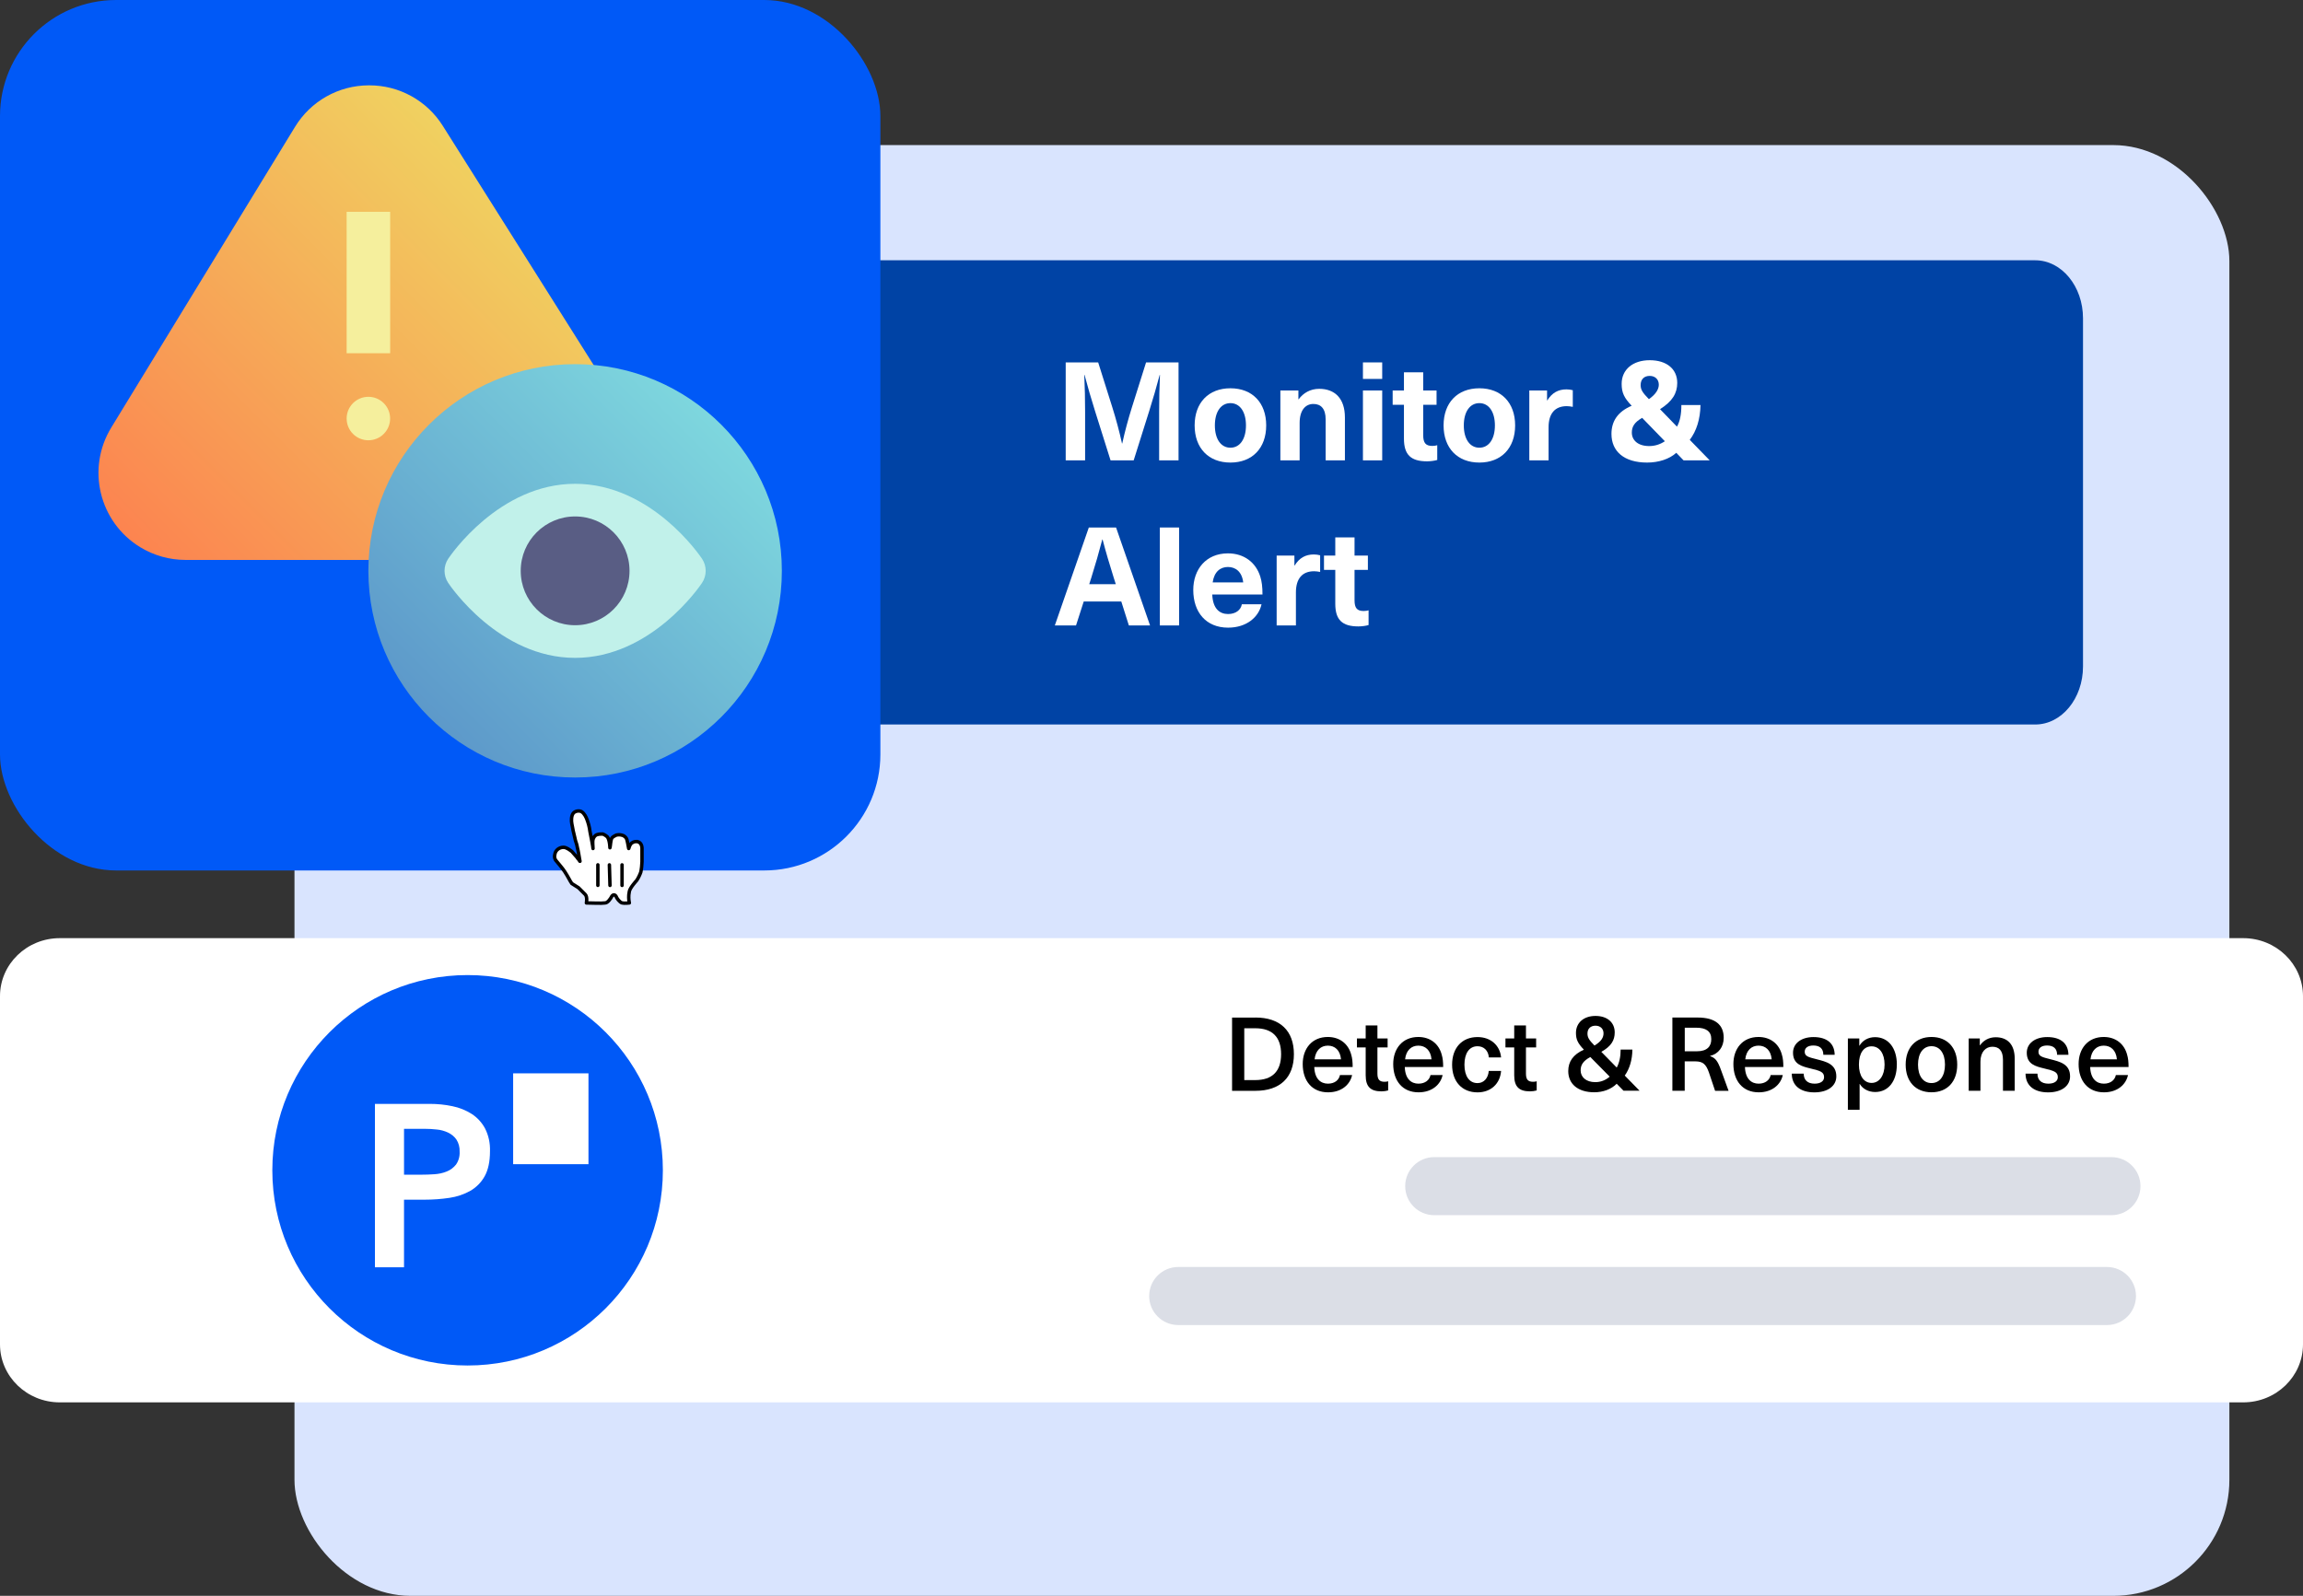 <svg xmlns="http://www.w3.org/2000/svg" xmlns:xlink="http://www.w3.org/1999/xlink" id="Layer_2" viewBox="0 0 502.07 348"><rect x="0" y="0" width="502.07" height="348" fill="#333333" stroke="none"/><defs><style>.cls-1{stroke-linejoin:round;}.cls-1,.cls-2{fill:none;stroke:#000;stroke-linecap:round;stroke-width:.75px;}.cls-3{fill:url(#linear-gradient);}.cls-4{fill:#0043a5;}.cls-5{fill:#0059f7;}.cls-6{fill:#f5ef9d;}.cls-7{fill:#fff;}.cls-8{fill:#c1f1ea;}.cls-9{fill:#d9e4fe;}.cls-10{fill:#595d84;}.cls-11{fill:#4e5a85;opacity:.2;}.cls-11,.cls-12{isolation:isolate;}.cls-13{fill:url(#linear-gradient-2);}</style><linearGradient id="linear-gradient" x1="41" y1="219.48" x2="120.64" y2="299.12" gradientTransform="translate(0 350) scale(1 -1)" gradientUnits="userSpaceOnUse"><stop offset="0" stop-color="#fc8450"></stop><stop offset="1" stop-color="#f0d160"></stop></linearGradient><linearGradient id="linear-gradient-2" x1="93.51" y1="193.65" x2="157.26" y2="257.39" gradientTransform="translate(0 350) scale(1 -1)" gradientUnits="userSpaceOnUse"><stop offset="0" stop-color="#5d99ca"></stop><stop offset="1" stop-color="#7ed7de"></stop></linearGradient></defs><g id="Layer_1-2"><rect class="cls-9" x="64.2" y="31.64" width="421.82" height="316.36" rx="25.31" ry="25.31"></rect><path class="cls-7" d="m13.04,204.58h475.99c7.2,0,13.04,5.67,13.04,12.65v75.93c0,6.99-5.84,12.65-13.04,12.65H13.04c-7.2,0-13.04-5.67-13.04-12.65v-75.93c0-6.99,5.84-12.65,13.04-12.65Z"></path><path class="cls-11" d="m256.86,276.29h202.47c3.49,0,6.33,2.83,6.33,6.33h0c0,3.49-2.83,6.33-6.33,6.33h-202.47c-3.49,0-6.33-2.83-6.33-6.33h0c0-3.49,2.83-6.33,6.33-6.33Z"></path><path class="cls-11" d="m312.67,252.33h147.64c3.49,0,6.33,2.83,6.33,6.33h0c0,3.49-2.83,6.33-6.33,6.33h-147.64c-3.49,0-6.33-2.83-6.33-6.33h0c0-3.49,2.83-6.33,6.33-6.33Z"></path><path class="cls-4" d="m63.31,56.76h380.38c5.76,0,10.42,5.67,10.42,12.65v75.93c0,6.99-4.67,12.65-10.42,12.65H63.31c-5.76,0-10.42-5.67-10.42-12.65v-75.93c0-6.99,4.67-12.65,10.42-12.65Z"></path><rect class="cls-5" width="191.93" height="189.82" rx="25.31" ry="25.31"></rect><path class="cls-7" d="m124.67,192.68c-.4-.53-.79-1.45-1.58-2.64-.4-.66-1.58-1.98-1.98-2.5-.26-.53-.26-.79-.13-1.32.13-.79.92-1.45,1.85-1.45.66,0,1.32.53,1.85.92.26.26.66.79.92,1.05s.26.4.53.66c.26.4.4.66.26.13-.13-.66-.26-1.71-.53-2.77-.13-.79-.26-.92-.4-1.45-.13-.66-.26-1.05-.4-1.71-.13-.4-.26-1.45-.4-1.98-.13-.66-.13-1.85.4-2.37.4-.4,1.19-.53,1.71-.26.66.4,1.05,1.32,1.19,1.71.26.66.53,1.58.66,2.64.26,1.32.66,3.3.66,3.69,0-.53-.13-1.45,0-1.98.13-.4.4-.92.92-1.05.4-.13.79-.13,1.19-.13.4.13.79.4,1.05.66.53.79.53,2.5.53,2.37.13-.53.13-1.58.4-2.11.13-.26.66-.53.92-.66.4-.13.92-.13,1.32,0,.26,0,.79.4.92.66.26.4.4,1.71.53,2.24,0,.13.13-.53.4-.92.53-.79,2.37-1.05,2.5.79v3.03c0,.53-.13,1.71-.26,2.24-.13.4-.53,1.32-.92,1.85,0,0-1.45,1.58-1.58,2.37s-.13.79-.13,1.32.13,1.19.13,1.19c0,0-1.05.13-1.58,0s-1.19-1.05-1.32-1.45c-.26-.4-.66-.4-.92,0-.26.53-.92,1.45-1.45,1.45-.92.13-2.77,0-4.09,0,0,0,.26-1.32-.26-1.85l-1.45-1.45-1.45-.92Z"></path><path class="cls-1" d="m124.67,192.68c-.4-.53-.79-1.45-1.58-2.64-.4-.66-1.58-1.98-1.98-2.5-.26-.53-.26-.79-.13-1.32.13-.79.92-1.45,1.85-1.45.66,0,1.32.53,1.85.92.26.26.66.79.92,1.05s.26.4.53.66c.26.4.4.66.26.13-.13-.66-.26-1.71-.53-2.77-.13-.79-.26-.92-.4-1.45-.13-.66-.26-1.05-.4-1.71-.13-.4-.26-1.45-.4-1.98-.13-.66-.13-1.85.4-2.37.4-.4,1.19-.53,1.71-.26.66.4,1.05,1.32,1.19,1.71.26.66.53,1.58.66,2.64.26,1.32.66,3.3.66,3.69,0-.53-.13-1.45,0-1.98.13-.4.4-.92.92-1.05.4-.13.79-.13,1.19-.13.4.13.79.4,1.05.66.53.79.53,2.5.53,2.37.13-.53.13-1.58.4-2.11.13-.26.66-.53.92-.66.4-.13.92-.13,1.32,0,.26,0,.79.4.92.66.26.4.4,1.71.53,2.24,0,.13.13-.53.4-.92.53-.79,2.37-1.05,2.5.79v3.03c0,.53-.13,1.71-.26,2.24-.13.4-.53,1.32-.92,1.85,0,0-1.45,1.58-1.58,2.37s-.13.79-.13,1.32.13,1.19.13,1.19c0,0-1.05.13-1.58,0s-1.19-1.05-1.32-1.45c-.26-.4-.66-.4-.92,0-.26.53-.92,1.45-1.45,1.45-.92.13-2.77,0-4.09,0,0,0,.26-1.32-.26-1.85l-1.45-1.45-1.45-.92Z"></path><path class="cls-2" d="m135.61,193.08v-4.48"></path><path class="cls-2" d="m132.98,193.08l-.13-4.48"></path><path class="cls-2" d="m130.34,188.59v4.48"></path><path d="m273.71,221.89c5.34,0,8.37,2.87,8.37,7.99s-3.03,7.99-8.37,7.99h-5.11v-15.97h5.11Zm-2.45,13.64h2.4c3.72,0,5.63-1.93,5.63-5.65s-1.91-5.65-5.63-5.65h-2.4v11.31Z"></path><path d="m292.15,234.43h2.62c-.43,2.04-2.26,3.77-5.25,3.77-3.48,0-5.52-2.49-5.52-6.17,0-3.36,2.02-5.9,5.47-5.9,2.6,0,4.49,1.5,5.11,3.88.22.72.31,1.57.31,2.67h-8.37c.09,2.58,1.39,3.63,2.98,3.63,1.46,0,2.4-.78,2.62-1.88Zm-5.56-3.43h5.76c-.18-2-1.35-2.98-2.87-2.98s-2.67,1.01-2.89,2.98Z"></path><path d="m302.63,235.79v2c-.38.11-.96.2-1.44.2-2.4,0-3.46-1.01-3.46-3.5v-6.08h-1.91v-1.95h1.91v-2.85h2.56v2.85h2.22v1.95h-2.22v5.7c0,1.28.43,1.79,1.55,1.79.29,0,.61-.04.79-.11Z"></path><path d="m311.88,234.43h2.62c-.43,2.04-2.27,3.77-5.25,3.77-3.48,0-5.52-2.49-5.52-6.17,0-3.36,2.02-5.9,5.47-5.9,2.6,0,4.49,1.5,5.11,3.88.22.72.31,1.57.31,2.67h-8.37c.09,2.58,1.39,3.63,2.98,3.63,1.46,0,2.4-.78,2.63-1.88Zm-5.56-3.43h5.76c-.18-2-1.35-2.98-2.87-2.98s-2.67,1.01-2.89,2.98Z"></path><path d="m327.25,230.59h-2.67c-.11-1.48-1.08-2.44-2.47-2.44-1.79,0-2.85,1.53-2.85,4.02s1.05,4.02,2.85,4.02c1.39,0,2.33-1.1,2.45-2.65h2.69c-.22,2.76-2.2,4.67-5.14,4.67-3.36,0-5.54-2.33-5.54-6.03s2.18-6.03,5.54-6.03c2.92,0,4.91,1.86,5.14,4.46Z"></path><path d="m335.01,235.79v2c-.38.11-.96.2-1.44.2-2.4,0-3.46-1.01-3.46-3.5v-6.08h-1.91v-1.95h1.91v-2.85h2.56v2.85h2.22v1.95h-2.22v5.7c0,1.28.43,1.79,1.55,1.79.29,0,.61-.04.79-.11Z"></path><path d="m352.45,236.33c-1.17,1.19-2.96,1.86-4.89,1.86-3.59,0-5.67-1.84-5.67-4.62,0-2.06,1.05-3.61,3.41-4.67-1.32-1.39-1.73-2.22-1.73-3.66,0-2.22,1.71-3.7,4.26-3.7s4.19,1.41,4.19,3.59c0,1.73-.76,3.01-2.92,4.24l3.36,3.43c.56-1.03.85-2.33.85-3.92h2.56c-.02,2.24-.61,4.19-1.66,5.67l3.23,3.3h-3.5l-1.5-1.53Zm-1.53-1.55l-4.22-4.28c-1.59.87-2.11,1.75-2.11,2.92,0,1.46,1.19,2.56,3.19,2.56,1.17,0,2.22-.4,3.14-1.19Zm-4.84-9.4c0,.85.34,1.41,1.53,2.62,1.53-.92,1.97-1.79,1.97-2.67,0-.99-.7-1.66-1.75-1.66s-1.75.63-1.75,1.71Z"></path><path d="m370.08,221.89c3.93,0,5.7,1.64,5.7,4.42,0,2-1.14,3.5-2.96,3.95v.05c1.14.38,1.66,1.05,2.38,3.05l1.64,4.51h-2.94l-1.35-4.02c-.63-1.79-1.32-2.4-2.96-2.4h-2.31v6.41h-2.69v-15.97h5.5Zm-2.8,7.36h2.67c2.22,0,3.14-1.08,3.12-2.67,0-1.7-1.17-2.47-3.27-2.47h-2.51v5.14Z"></path><path d="m386.04,234.43h2.62c-.43,2.04-2.27,3.77-5.25,3.77-3.48,0-5.52-2.49-5.52-6.17,0-3.36,2.02-5.9,5.47-5.9,2.6,0,4.49,1.5,5.11,3.88.22.72.31,1.57.31,2.67h-8.37c.09,2.58,1.39,3.63,2.98,3.63,1.46,0,2.4-.78,2.63-1.88Zm-5.56-3.43h5.76c-.18-2-1.35-2.98-2.87-2.98s-2.67,1.01-2.89,2.98Z"></path><path d="m399.97,230.01h-2.47c0-1.37-.81-2.02-2.18-2.02-1.19,0-1.88.52-1.88,1.35,0,.99.78,1.19,2.58,1.64,2.09.54,4.31,1.03,4.31,3.75,0,2.06-1.84,3.48-4.78,3.48s-4.91-1.37-4.93-4.08h2.6c0,1.39.85,2.18,2.38,2.18,1.3,0,2.06-.56,2.06-1.41,0-1.17-.9-1.39-2.87-1.88-1.91-.47-3.9-.9-3.9-3.46,0-2.02,1.79-3.41,4.46-3.41,2.89,0,4.6,1.35,4.62,3.88Z"></path><path d="m413.52,232.16c0,3.63-1.84,5.97-4.73,5.97-1.41,0-2.69-.65-3.34-1.75h-.04v5.63h-2.56v-15.55h2.49v1.57h.04c.67-1.17,1.95-1.86,3.39-1.86,2.89,0,4.76,2.36,4.76,5.99Zm-8.26,0c0,2.47,1.1,3.99,2.76,3.99s2.83-1.57,2.83-3.99-1.1-3.99-2.83-3.99-2.76,1.5-2.76,3.99Z"></path><path d="m426.69,232.16c0,3.7-2.15,6.03-5.61,6.03s-5.63-2.33-5.63-6.03,2.18-6.03,5.63-6.03,5.61,2.33,5.61,6.03Zm-8.55,0c0,2.47,1.12,4.02,2.94,4.02s2.94-1.55,2.94-4.02-1.12-4.02-2.94-4.02-2.94,1.55-2.94,4.02Z"></path><path d="m439.22,230.88v6.98h-2.56v-6.75c0-2.04-.88-2.85-2.31-2.85s-2.6,1.1-2.6,3.27v6.33h-2.56v-11.4h2.42v1.48h.05c.72-1.03,1.91-1.75,3.41-1.75,2.58,0,4.15,1.57,4.15,4.69Z"></path><path d="m450.93,230.01h-2.47c0-1.37-.81-2.02-2.18-2.02-1.19,0-1.88.52-1.88,1.35,0,.99.78,1.19,2.58,1.64,2.09.54,4.31,1.03,4.31,3.75,0,2.06-1.84,3.48-4.78,3.48s-4.91-1.37-4.93-4.08h2.6c0,1.39.85,2.18,2.38,2.18,1.3,0,2.06-.56,2.06-1.41,0-1.17-.9-1.39-2.87-1.88-1.91-.47-3.9-.9-3.9-3.46,0-2.02,1.79-3.41,4.46-3.41,2.89,0,4.6,1.35,4.62,3.88Z"></path><path d="m461.3,234.43h2.62c-.43,2.04-2.26,3.77-5.25,3.77-3.48,0-5.52-2.49-5.52-6.17,0-3.36,2.02-5.9,5.47-5.9,2.6,0,4.49,1.5,5.11,3.88.22.72.31,1.57.31,2.67h-8.37c.09,2.58,1.39,3.63,2.98,3.63,1.46,0,2.4-.78,2.62-1.88Zm-5.56-3.43h5.76c-.18-2-1.35-2.98-2.87-2.98s-2.67,1.01-2.89,2.98Z"></path><path class="cls-5" d="m101.94,212.63h0c23.51,0,42.57,19.06,42.57,42.57h0c0,23.51-19.06,42.57-42.57,42.57h0c-23.51,0-42.57-19.06-42.57-42.57h0c0-23.51,19.06-42.57,42.57-42.57Z"></path><g id="Group_5846" class="cls-12"><path id="Path_39756" class="cls-7" d="m111.87,234.06h16.42v19.81h-16.42v-19.81Z"></path><g id="Group_5839"><path id="Path_39745" class="cls-7" d="m81.72,240.72h11.97c1.66,0,3.33.16,4.96.51,1.49.3,2.91.87,4.2,1.69,1.21.79,2.21,1.88,2.9,3.17.78,1.54,1.13,3.24,1.07,4.96,0,2.25-.39,4.06-1.15,5.43-.73,1.33-1.81,2.43-3.12,3.19-1.4.79-2.96,1.31-4.55,1.54-1.79.27-3.6.4-5.4.4h-4.52v14.74h-6.34v-35.62Zm10.17,15.44c.91,0,1.85-.03,2.82-.1.93-.06,1.84-.25,2.69-.6.79-.31,1.49-.84,2.02-1.51.57-.82.84-1.82.78-2.82.04-.93-.19-1.85-.7-2.64-.46-.66-1.09-1.16-1.81-1.51-.78-.36-1.61-.6-2.46-.67-.87-.1-1.75-.15-2.61-.15h-4.54v10h3.82Z"></path></g></g><g id="_36-risk_monitoring"><g id="flat"><path class="cls-3" d="m137.87,93.01L96.55,27.47c-3.46-5.53-9.53-8.88-16.05-8.86h-.14c-6.57.02-12.65,3.46-16.06,9.08L24.26,93.23c-5.47,8.94-2.65,20.62,6.3,26.09,2.98,1.82,6.4,2.78,9.9,2.78h81.37c10.48,0,18.98-8.5,18.98-18.98,0-3.58-1.01-7.09-2.92-10.12Z"></path><path class="cls-6" d="m75.57,46.19h9.49v30.84h-9.49v-30.84Z"></path><circle class="cls-6" cx="80.31" cy="91.27" r="4.74"></circle><circle class="cls-13" cx="125.38" cy="124.48" r="45.07"></circle><path class="cls-8" d="m153.05,121.85c-.44-.67-11.09-16.35-27.67-16.35s-27.23,15.68-27.67,16.35c-1.06,1.59-1.06,3.67,0,5.26.44.67,11.09,16.35,27.67,16.35s27.23-15.68,27.67-16.35c1.06-1.59,1.06-3.67,0-5.26Z"></path><circle class="cls-10" cx="125.38" cy="124.48" r="11.86"></circle></g></g><path class="cls-7" d="m252.7,100.39v-10.62c0-2.67.06-5.34.18-8.01h-.06c-.69,2.61-1.47,5.28-2.28,7.86l-3.39,10.77h-5.04l-3.39-10.77c-.81-2.58-1.59-5.25-2.28-7.86h-.06c.12,2.67.18,5.34.18,8.01v10.62h-4.23v-21.36h7.08l3.09,9.81c.81,2.58,1.53,5.25,2.1,7.86h.06c.57-2.61,1.29-5.28,2.1-7.86l3.09-9.81h7.08v21.36h-4.23Z"></path><path class="cls-7" d="m276.04,92.77c0,4.95-3.03,8.1-7.8,8.1s-7.8-3.15-7.8-8.1,3.03-8.1,7.8-8.1,7.8,3.15,7.8,8.1Zm-11.19,0c0,2.97,1.32,4.86,3.39,4.86s3.39-1.89,3.39-4.86-1.32-4.86-3.39-4.86-3.39,1.89-3.39,4.86Z"></path><path class="cls-7" d="m293.2,91.03v9.36h-4.2v-8.94c0-2.31-1.02-3.36-2.67-3.36-1.74,0-3,1.38-3,4.14v8.16h-4.2v-15.24h3.93v1.92h.06c.99-1.35,2.52-2.28,4.47-2.28,3.42,0,5.61,2.1,5.61,6.24Z"></path><path class="cls-7" d="m297.13,82.63v-3.6h4.2v3.6h-4.2Zm0,17.76v-15.24h4.2v15.24h-4.2Z"></path><path class="cls-7" d="m313.33,97.09v3.21c-.57.18-1.5.3-2.22.3-3.51,0-5.04-1.41-5.04-4.95v-7.38h-2.46v-3.12h2.46v-3.96h4.2v3.96h2.91v3.12h-2.91v6.63c0,1.68.54,2.34,1.98,2.34.39,0,.81-.06,1.08-.15Z"></path><path class="cls-7" d="m330.31,92.77c0,4.95-3.03,8.1-7.8,8.1s-7.8-3.15-7.8-8.1,3.03-8.1,7.8-8.1,7.8,3.15,7.8,8.1Zm-11.19,0c0,2.97,1.32,4.86,3.39,4.86s3.39-1.89,3.39-4.86-1.32-4.86-3.39-4.86-3.39,1.89-3.39,4.86Z"></path><path class="cls-7" d="m342.88,85.09v3.63c-.48-.09-.9-.15-1.32-.15-2.58,0-3.96,1.62-3.96,4.62v7.2h-4.2v-15.24h3.87v2.16h.06c1.02-1.65,2.37-2.4,4.17-2.4.42,0,.96.06,1.38.18Z"></path><path class="cls-7" d="m365.44,98.74c-1.5,1.38-3.87,2.13-6.36,2.13-5.04,0-7.77-2.46-7.77-6.24,0-2.79,1.38-4.86,4.41-6.15-1.62-1.68-2.19-2.82-2.19-4.77,0-3.12,2.43-5.16,6.12-5.16s6,1.92,6,4.95c0,2.25-1.05,4.02-3.75,5.73l3.69,3.81c.66-1.17.96-2.7.96-4.71h4.17c-.06,3.09-.87,5.64-2.34,7.59l4.35,4.47h-5.7l-1.59-1.65Zm-2.49-2.52l-4.95-5.1c-1.68.96-2.25,1.92-2.25,3.21,0,1.68,1.35,2.94,3.78,2.94,1.2,0,2.34-.33,3.42-1.05Zm-5.28-12.24c0,.99.42,1.65,1.8,3.06,1.59-1.11,2.16-2.22,2.16-3.15,0-1.17-.81-1.92-1.98-1.92-1.23,0-1.98.75-1.98,2.01Z"></path><path class="cls-7" d="m236.26,131.17l-1.68,5.22h-4.62l7.41-21.36h5.94l7.41,21.36h-4.62l-1.65-5.22h-8.19Zm6.54-5.19c-.87-2.76-1.71-5.58-2.43-8.34h-.06c-.72,2.76-1.53,5.58-2.4,8.34l-.45,1.41h5.79l-.45-1.41Z"></path><path class="cls-7" d="m252.85,136.39v-21.36h4.2v21.36h-4.2Z"></path><path class="cls-7" d="m270.73,131.77h4.29c-.6,2.79-3.24,5.1-7.29,5.1-4.8,0-7.59-3.36-7.59-8.22,0-4.5,2.79-7.98,7.56-7.98,3.51,0,6.09,1.98,7.05,5.07.33,1.05.48,2.22.48,3.9h-10.95c.12,3.15,1.65,4.26,3.45,4.26,1.68,0,2.79-.9,3-2.13Zm-6.36-4.77h6.66c-.27-2.31-1.65-3.36-3.33-3.36s-3,1.05-3.33,3.36Z"></path><path class="cls-7" d="m287.8,121.09v3.63c-.48-.09-.9-.15-1.32-.15-2.58,0-3.96,1.62-3.96,4.62v7.2h-4.2v-15.24h3.87v2.16h.06c1.02-1.65,2.37-2.4,4.17-2.4.42,0,.96.06,1.38.18Z"></path><path class="cls-7" d="m298.36,133.09v3.21c-.57.18-1.5.3-2.22.3-3.51,0-5.04-1.41-5.04-4.95v-7.38h-2.46v-3.12h2.46v-3.96h4.2v3.96h2.91v3.12h-2.91v6.63c0,1.68.54,2.34,1.98,2.34.39,0,.81-.06,1.08-.15Z"></path></g></svg>